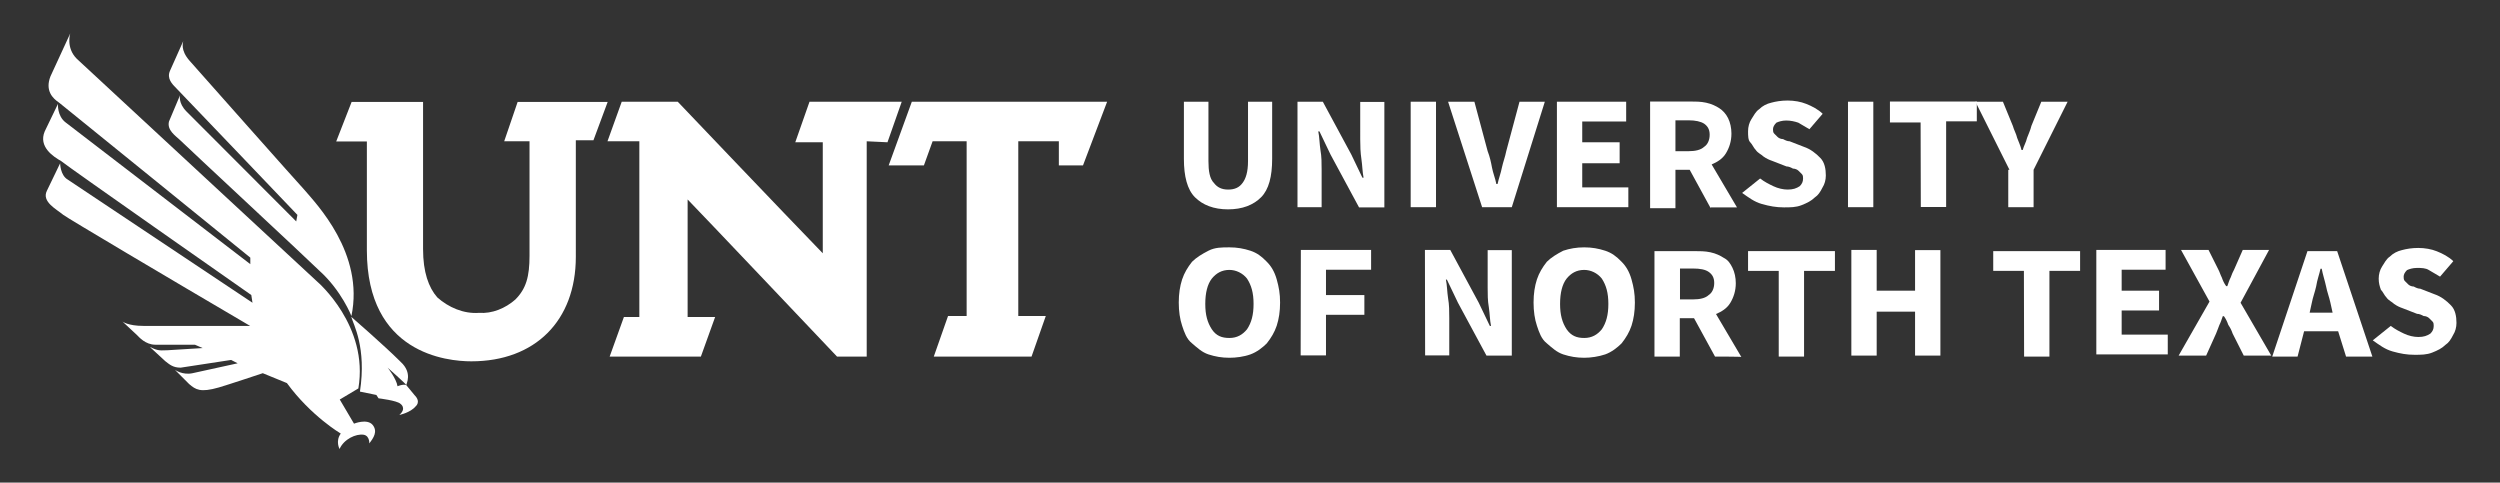 <?xml version="1.0" encoding="utf-8"?>
<!-- Generator: Adobe Illustrator 27.1.1, SVG Export Plug-In . SVG Version: 6.00 Build 0)  -->
<svg version="1.1" id="Layer_1" xmlns="http://www.w3.org/2000/svg" xmlns:xlink="http://www.w3.org/1999/xlink" x="0px" y="0px"
	 viewBox="0 0 1263.4 243.9" style="enable-background:new 0 0 1263.4 243.9;" xml:space="preserve">
<rect x="0" y="0" width="1263.4" height="243.9" fill="#333333" stroke="none"/>
<style type="text/css">
	.st0{fill:#FFFFFF;}
	.st1{enable-background:new    ;}
	.st2{fill:none;}
</style>
<g>
	<g id="UNT_Diving_Eagle_Side-by-Side" transform="translate(-21.401 -16)">
		<g id="Eagle">
			<g>
				<path class="st0" d="M226.7,210.6c-1.7-0.6-4.4,0.6-4.4,0.6c-0.6-3.9-5-9.4-5-9.4S226.7,210.1,226.7,210.6
					c0-0.6,3.3-6.1-2.8-11.7c-8.3-8.3-25-22.8-25-22.8c1.1,3.9,7.8,15.5,4.4,37.8l8.3,1.7l1.1,1.7c0,0,9.4,1.1,11.1,2.8
					c0,0,3.3,2.2-0.6,5.6c0,0,5.6-1.1,8.3-4.4c0,0,2.8-2.2-0.6-5.6L226.7,210.6"/>
			</g>
			<g>
				<path class="st0" d="M181.8,158.4L60.2,45.7c-5.6-5.6-3.3-12.8-3.3-12.8l-10,21.7c-2.8,7.2,1.1,11.1,4.4,13.3
					c2.8,2.2,96.6,78.3,96.6,78.3v3.3L54.6,77.9c-4.4-3.3-3.9-9.4-3.9-9.4L44,82.4c-3.3,7.8,4.4,12.8,8.3,15
					c3.3,2.8,96.1,67.7,96.1,67.7l0.6,3.9c0,0-90-60-93.3-62.2c-3.9-2.2-3.9-8.3-3.9-8.3l-6.7,13.9c-2.8,5.6,5,9.4,8.3,12.2
					c2.2,1.7,52.8,31.7,94.4,56.1H93.9c-7.8,0-10.6-2.2-10.6-2.2l7.2,6.7c1.1,1.1,4.4,5,9.4,5c3.3,0,20,0,20,0l3.9,1.7L106,193
					c-3.3,0-4.4,0.6-8.9-1.7l7.8,7.2c2.2,1.7,3.9,3.3,7.8,3.3c3.9-0.6,25.5-3.9,25.5-3.9l3.3,1.7l-22.8,5c-5,1.1-8.9-1.7-8.9-1.7
					s4.4,4.4,7.2,7.2c3.3,2.8,5.6,4.4,15,1.7c3.9-1.1,22.2-7.2,22.2-7.2l12.2,5c12.2,16.7,27.2,25.5,27.2,25.5
					c-2.8,3.9-0.6,7.8-0.6,7.8c2.2-5,8.3-7.8,12.2-7.2c3.3,0.6,2.8,5,2.8,4.4c2.2-2.8,4.4-6.1,1.7-9.4c-2.8-3.3-9.4-0.6-9.4-0.6
					l-7.2-12.2l9.4-5.6C207.9,180.7,181.8,158.4,181.8,158.4"/>
			</g>
			<path class="st0" d="M175.1,111.8c-1.7-1.7-57.8-65-57.8-65c-5-5.6-3.3-9.4-3.3-10l-6.7,15c-1.7,3.9,1.1,6.7,3.3,8.9
				c2.2,2.2,61.1,63.9,61.1,63.9l-0.6,3.3l-55.4-55.5c-4.4-4.4-3.3-8.3-3.3-8.3l-5.6,13.3c-1.1,4.4,3.3,7.2,5.6,9.4
				c3.3,3.3,65.5,61.1,70.5,66.1c11.1,10,16.1,22.8,16.1,22.8C205.6,144,181.2,119,175.1,111.8"/>
		</g>
		<g id="UNT">
			<path id="Path_1179" class="st0" d="M482.2,67.4l-11.7,32.2h17.8l4.4-12.2h17.2v88.3h-9.4l-7.2,20.5h49.4l7.2-20.5H536V87.4h20.5
				v12.2h12.2l12.2-32.2H482.2"/>
			<path id="Path_1180_1_" class="st0" d="M276.2,87.4H289v57.8c0,10.6-1.7,16.7-7.2,22.2c-5,4.4-11.7,7.2-18.3,6.7
				c-7.8,0.6-15.5-2.8-21.1-7.8c-4.4-5-7.2-12.8-7.2-24.4V67.5h-36.1l-7.8,20h15.5v55c0,52.2,40.5,56.1,52.8,56.1
				c32.2,0,52.8-20.5,52.8-52.8V86.9h8.9l7.2-19.4H283"/>
			<path id="Path_1181" class="st0" d="M459.4,87.4v108.8h-15c0,0-71.1-75-75.5-79.4v59.4h13.9l-7.2,20h-46.1l7.2-20h7.8V87.4h-16.1
				l7.2-20h28.3c0,0,53.9,56.6,73.3,76.6V87.9h-13.9l7.2-20.5h46.6l-7.2,20.5L459.4,87.4"/>
		</g>
	</g>
	<g class="st1">
		<path class="st0" d="M598,51.4h12.7v30c0,5,0.6,8.9,2.8,11.1c1.7,2.2,3.9,3.3,7.2,3.3s5.6-1.1,7.2-3.3c1.7-2.2,2.8-5.6,2.8-11.1
			v-30h12.2v28.9c0,8.9-1.7,15.5-5.6,19.4c-3.9,3.9-9.4,6.1-16.7,6.1c-7.2,0-12.8-2.2-16.7-6.1s-5.6-10.6-5.6-19.4V51.4H598z"/>
		<path class="st0" d="M655.7,51.4h12.8l14.4,26.7l5.6,11.7h0.6c-0.6-2.8-0.6-6.1-1.1-9.4s-0.6-6.7-0.6-10V51.5h12.2v53.3h-12.8
			l-14.4-26.7l-5.6-11.7h-0.6c0.6,2.8,0.6,6.1,1.1,9.4c0.6,3.3,0.6,6.7,0.6,10v18.9h-12.2V51.4z"/>
		<path class="st0" d="M712.9,51.4h12.8v53.3h-12.8V51.4z"/>
		<path class="st0" d="M731.8,51.4h13.3l6.7,25c1.1,2.8,1.7,5.6,2.2,8.3s1.7,5.6,2.2,8.3h0.6c0.6-2.8,1.7-5.6,2.2-8.3
			c0.6-2.8,1.7-5.6,2.2-8.3l6.7-25h12.8L764,104.7h-15L731.8,51.4z"/>
		<path class="st0" d="M786.8,51.4h35v10h-22.2v10.5h18.9v10.6h-18.9v12.2h23.3v10h-36.1V51.4z"/>
		<path class="st0" d="M864.5,105.2l-10.6-19.4h-7.2v19.4h-12.8V51.3h20c2.8,0,5.6,0,8.3,0.6c2.8,0.6,5,1.7,6.7,2.8s3.3,2.8,4.4,5
			s1.7,5,1.7,7.8c0,3.9-1.1,7.2-2.8,10s-4.4,4.4-7.2,5.6l12.8,21.7h-13.3L864.5,105.2L864.5,105.2z M846.7,76.4h6.7
			c3.3,0,6.1-0.6,7.8-2.2c1.7-1.1,2.8-3.3,2.8-6.1c0-2.8-1.1-4.4-2.8-5.6c-1.7-1.1-4.4-1.7-7.8-1.7h-6.7V76.4z"/>
		<path class="st0" d="M889.5,90.2c2.2,1.7,4.4,2.8,6.7,3.9s5,1.7,7.2,1.7c2.8,0,4.4-0.6,6.1-1.7c1.1-1.1,1.7-2.2,1.7-3.9
			c0-0.6,0-1.7-0.6-2.2c-0.6-0.6-1.1-1.1-1.7-1.7c-0.6-0.6-1.7-1.1-2.8-1.1c-1.1-0.6-2.2-1.1-3.3-1.1l-7.2-2.8
			c-1.7-0.6-2.8-1.1-4.4-2.2c-1.1-1.1-2.8-1.7-3.9-3.3c-1.1-1.1-1.7-2.8-2.8-3.9s-1.1-3.3-1.1-5.6c0-2.2,0.6-4.4,1.7-6.1
			s2.2-3.9,3.9-5c1.7-1.7,3.9-2.8,6.1-3.3c2.2-0.6,5-1.1,8.3-1.1s6.7,0.6,9.4,1.7c2.8,1.1,6.1,2.8,8.3,5l-6.7,7.8
			c-1.7-1.1-3.9-2.2-5.6-3.3c-1.7-0.6-3.9-1.1-6.1-1.1c-2.2,0-3.9,0.6-5,1.1c-1.1,1.1-1.7,2.2-1.7,3.3c0,0.6,0,1.7,0.6,2.2
			c0.6,0.6,1.1,1.1,1.7,1.7c0.6,0.6,1.7,1.1,2.8,1.1c1.1,0.6,2.2,1.1,3.3,1.1l7.2,2.8c3.3,1.1,6.1,3.3,8.3,5.6
			c2.2,2.2,2.8,5.6,2.8,8.9c0,2.2-0.6,4.4-1.7,6.1c-1.1,2.2-2.2,3.9-3.9,5c-1.7,1.7-3.9,2.8-6.7,3.9s-5.6,1.1-8.9,1.1
			c-3.9,0-7.2-0.6-11.1-1.7s-6.7-3.3-10-5.6L889.5,90.2z"/>
		<path class="st0" d="M933.9,51.4h12.8v53.3h-12.8V51.4z"/>
		<path class="st0" d="M970.6,61.9h-15.5V51.3H999v10h-15.5v43.3h-12.8L970.6,61.9L970.6,61.9z"/>
		<path class="st0" d="M1015.5,85.8l-17.2-34.4h13.9l5,12.2c0.6,2.2,1.7,3.9,2.2,6.1c0.6,1.7,1.7,3.9,2.2,6.1h0.6
			c0.6-2.2,1.7-3.9,2.2-6.1c0.6-1.7,1.7-3.9,2.2-6.1l5-12.2h13.3l-17.2,34.4v18.9h-12.8V85.8H1015.5z"/>
	</g>
	<g class="st1">
		<path class="st0" d="M621.3,180.8c-3.9,0-7.2-0.6-10.6-1.7c-3.3-1.1-5.6-3.3-8.3-5.6c-2.8-2.2-3.9-5.6-5-8.9
			c-1.1-3.3-1.7-7.2-1.7-11.7s0.6-8.3,1.7-11.7c1.1-3.3,2.8-6.1,5-8.9c2.2-2.2,5-3.9,8.3-5.6s6.7-1.7,10.6-1.7
			c3.9,0,7.2,0.6,10.6,1.7c3.3,1.1,5.6,2.8,8.3,5.6c2.2,2.2,3.9,5,5,8.9s1.7,7.2,1.7,11.7s-0.6,8.3-1.7,11.7c-1.1,3.3-2.8,6.1-5,8.9
			c-2.2,2.2-5,4.4-8.3,5.6C628.6,180.3,624.6,180.8,621.3,180.8z M621.3,170.8c3.9,0,6.7-1.7,8.9-4.4c2.2-3.3,3.3-7.2,3.3-12.8
			s-1.1-9.4-3.3-12.8c-2.2-2.8-5.6-4.4-8.9-4.4c-3.9,0-6.7,1.7-8.9,4.4c-2.2,2.8-3.3,7.2-3.3,12.8s1.1,9.4,3.3,12.8
			C614.6,169.7,617.4,170.8,621.3,170.8z"/>
		<path class="st0" d="M657.4,126.3h35.5v10h-22.8v12.8h19.4v10h-19.4v20.5h-12.8L657.4,126.3L657.4,126.3L657.4,126.3z"/>
		<path class="st0" d="M720.1,126.3h12.8l14.4,26.7l5.6,11.7h0.6c-0.6-2.8-0.6-6.1-1.1-9.4c-0.6-3.3-0.6-6.7-0.6-10v-18.9H764v53.3
			h-12.8L736.8,153l-5.6-11.7h-0.5c0.6,2.8,0.6,6.1,1.1,9.4c0.6,3.3,0.6,6.7,0.6,10v18.9h-12.2L720.1,126.3L720.1,126.3L720.1,126.3
			z"/>
		<path class="st0" d="M800.6,180.8c-3.9,0-7.2-0.6-10.6-1.7c-3.3-1.1-5.6-3.3-8.3-5.6c-2.8-2.2-3.9-5.6-5-8.9
			c-1.1-3.3-1.7-7.2-1.7-11.7s0.6-8.3,1.7-11.7c1.1-3.3,2.8-6.1,5-8.9c2.2-2.2,5-3.9,8.3-5.6c3.3-1.1,6.7-1.7,10.6-1.7
			s7.2,0.6,10.6,1.7c3.3,1.1,5.6,2.8,8.3,5.6c2.2,2.2,3.9,5,5,8.9s1.7,7.2,1.7,11.7s-0.6,8.3-1.7,11.7c-1.1,3.3-2.8,6.1-5,8.9
			c-2.2,2.2-5,4.4-8.3,5.6C807.9,180.2,804,180.8,800.6,180.8z M800.6,170.8c3.9,0,6.7-1.7,8.9-4.4c2.2-3.3,3.3-7.2,3.3-12.8
			s-1.1-9.4-3.3-12.8c-2.2-2.8-5.6-4.4-8.9-4.4c-3.9,0-6.7,1.7-8.9,4.4c-2.2,2.8-3.3,7.2-3.3,12.8s1.1,9.4,3.3,12.8
			C794,169.7,796.8,170.8,800.6,170.8z"/>
		<path class="st0" d="M866.7,180.2l-10.6-19.4h-7.2v19.4h-12.8v-53.3h20c2.8,0,5.6,0,8.3,0.6c2.8,0.6,5,1.7,6.7,2.8
			c2.2,1.1,3.3,2.8,4.4,5c1.1,2.2,1.7,5,1.7,7.8c0,3.9-1.1,7.2-2.8,10s-4.4,4.4-7.2,5.6l12.8,21.7
			C880.1,180.2,866.7,180.2,866.7,180.2z M849,151.3h6.7c3.3,0,6.1-0.6,7.8-2.2c1.7-1.1,2.8-3.3,2.8-6.1s-1.1-4.4-2.8-5.6
			c-1.7-1.2-4.4-1.7-7.8-1.7H849V151.3z"/>
		<path class="st0" d="M898.9,136.9h-15.5v-10h43.9v10h-15.6v43.3h-12.8L898.9,136.9L898.9,136.9z"/>
		<path class="st0" d="M935.6,126.3h12.8v20.6h19.4v-20.5h12.8v53.3h-12.8v-22.2h-19.4v22.2h-12.8V126.3z"/>
		<path class="st0" d="M1022.8,136.9h-15.5v-10h43.9v10h-15.5v43.3h-12.8L1022.8,136.9L1022.8,136.9z"/>
		<path class="st0" d="M1059.4,126.3h35v10h-22.2v10.6h18.9v10h-18.9v12.2h23.3v10h-36.1L1059.4,126.3L1059.4,126.3z"/>
		<path class="st0" d="M1116.6,152.4l-14.4-26.1h13.9l5,10c0.6,1.1,1.1,2.8,1.7,3.9c0.6,1.7,1.1,2.8,2.2,4.4h0.6
			c0.6-1.7,1.1-3.3,1.7-4.4c0.6-1.7,1.1-2.8,1.7-3.9l4.4-10h13.3l-14.4,26.7l15.5,26.7h-13.9l-5.6-11.1c-0.6-1.7-1.1-2.8-2.2-4.4
			c-0.6-1.7-1.1-2.8-2.2-4.4h-0.6c-0.6,1.7-1.1,3.3-1.7,4.4c-0.6,1.7-1.1,2.8-1.7,4.4l-5,11.1H1101L1116.6,152.4z"/>
		<path class="st0" d="M1181.6,167.4h-17.2l-3.3,12.8h-12.8l17.8-53.3h15l17.8,53.3h-13.3L1181.6,167.4z M1178.8,158l-1.1-5
			c-0.6-2.8-1.7-5.6-2.2-8.3c-0.6-2.8-1.7-6.1-2.2-8.9h-0.6c-0.6,2.8-1.7,5.6-2.2,8.9c-0.6,2.8-1.7,5.6-2.2,8.3l-1.1,5H1178.8z"/>
		<path class="st0" d="M1208.2,164.7c2.2,1.7,4.4,2.8,6.7,3.9c2.3,1.1,5,1.7,7.2,1.7c2.8,0,4.4-0.6,6.1-1.7c1.1-1.1,1.7-2.2,1.7-3.9
			c0-0.6,0-1.7-0.6-2.2c-0.6-0.6-1.1-1.1-1.7-1.7s-1.7-1.1-2.8-1.1c-1.1-0.6-2.2-1.1-3.3-1.1l-7.2-2.8c-1.7-0.6-2.8-1.1-4.4-2.2
			c-1.1-1.1-2.8-1.7-3.9-3.3c-1.1-1.1-1.7-2.8-2.8-3.9c-0.6-1.7-1.1-3.3-1.1-5.6c0-2.2,0.6-4.4,1.7-6.1c1.1-1.7,2.2-3.9,3.9-5
			c1.7-1.7,3.9-2.8,6.1-3.3c2.2-0.6,5-1.1,8.3-1.1s6.7,0.6,9.4,1.7c2.8,1.1,6.1,2.8,8.3,5l-6.7,7.8c-1.7-1.1-3.9-2.2-5.6-3.3
			s-3.9-1.1-6.1-1.1s-3.9,0.6-5,1.1c-1.1,1.1-1.7,2.2-1.7,3.3c0,0.6,0,1.7,0.6,2.2c0.6,0.6,1.1,1.1,1.7,1.7s1.7,1.1,2.8,1.1
			c1.1,0.6,2.2,1.1,3.3,1.1l7.2,2.8c3.3,1.1,6.1,3.3,8.3,5.6c2.2,2.2,2.8,5.6,2.8,8.9c0,2.2-0.6,4.4-1.7,6.1c-1.1,2.2-2.2,3.9-3.9,5
			c-1.7,1.7-3.9,2.8-6.7,3.9c-2.8,1.1-5.6,1.1-8.9,1.1c-3.9,0-7.2-0.6-11.1-1.7c-3.9-1.1-6.7-3.3-10-5.6L1208.2,164.7z"/>
	</g>
</g>
<rect x="0" y="-12.6" class="st2" width="1263.4" height="269"/>
</svg>
